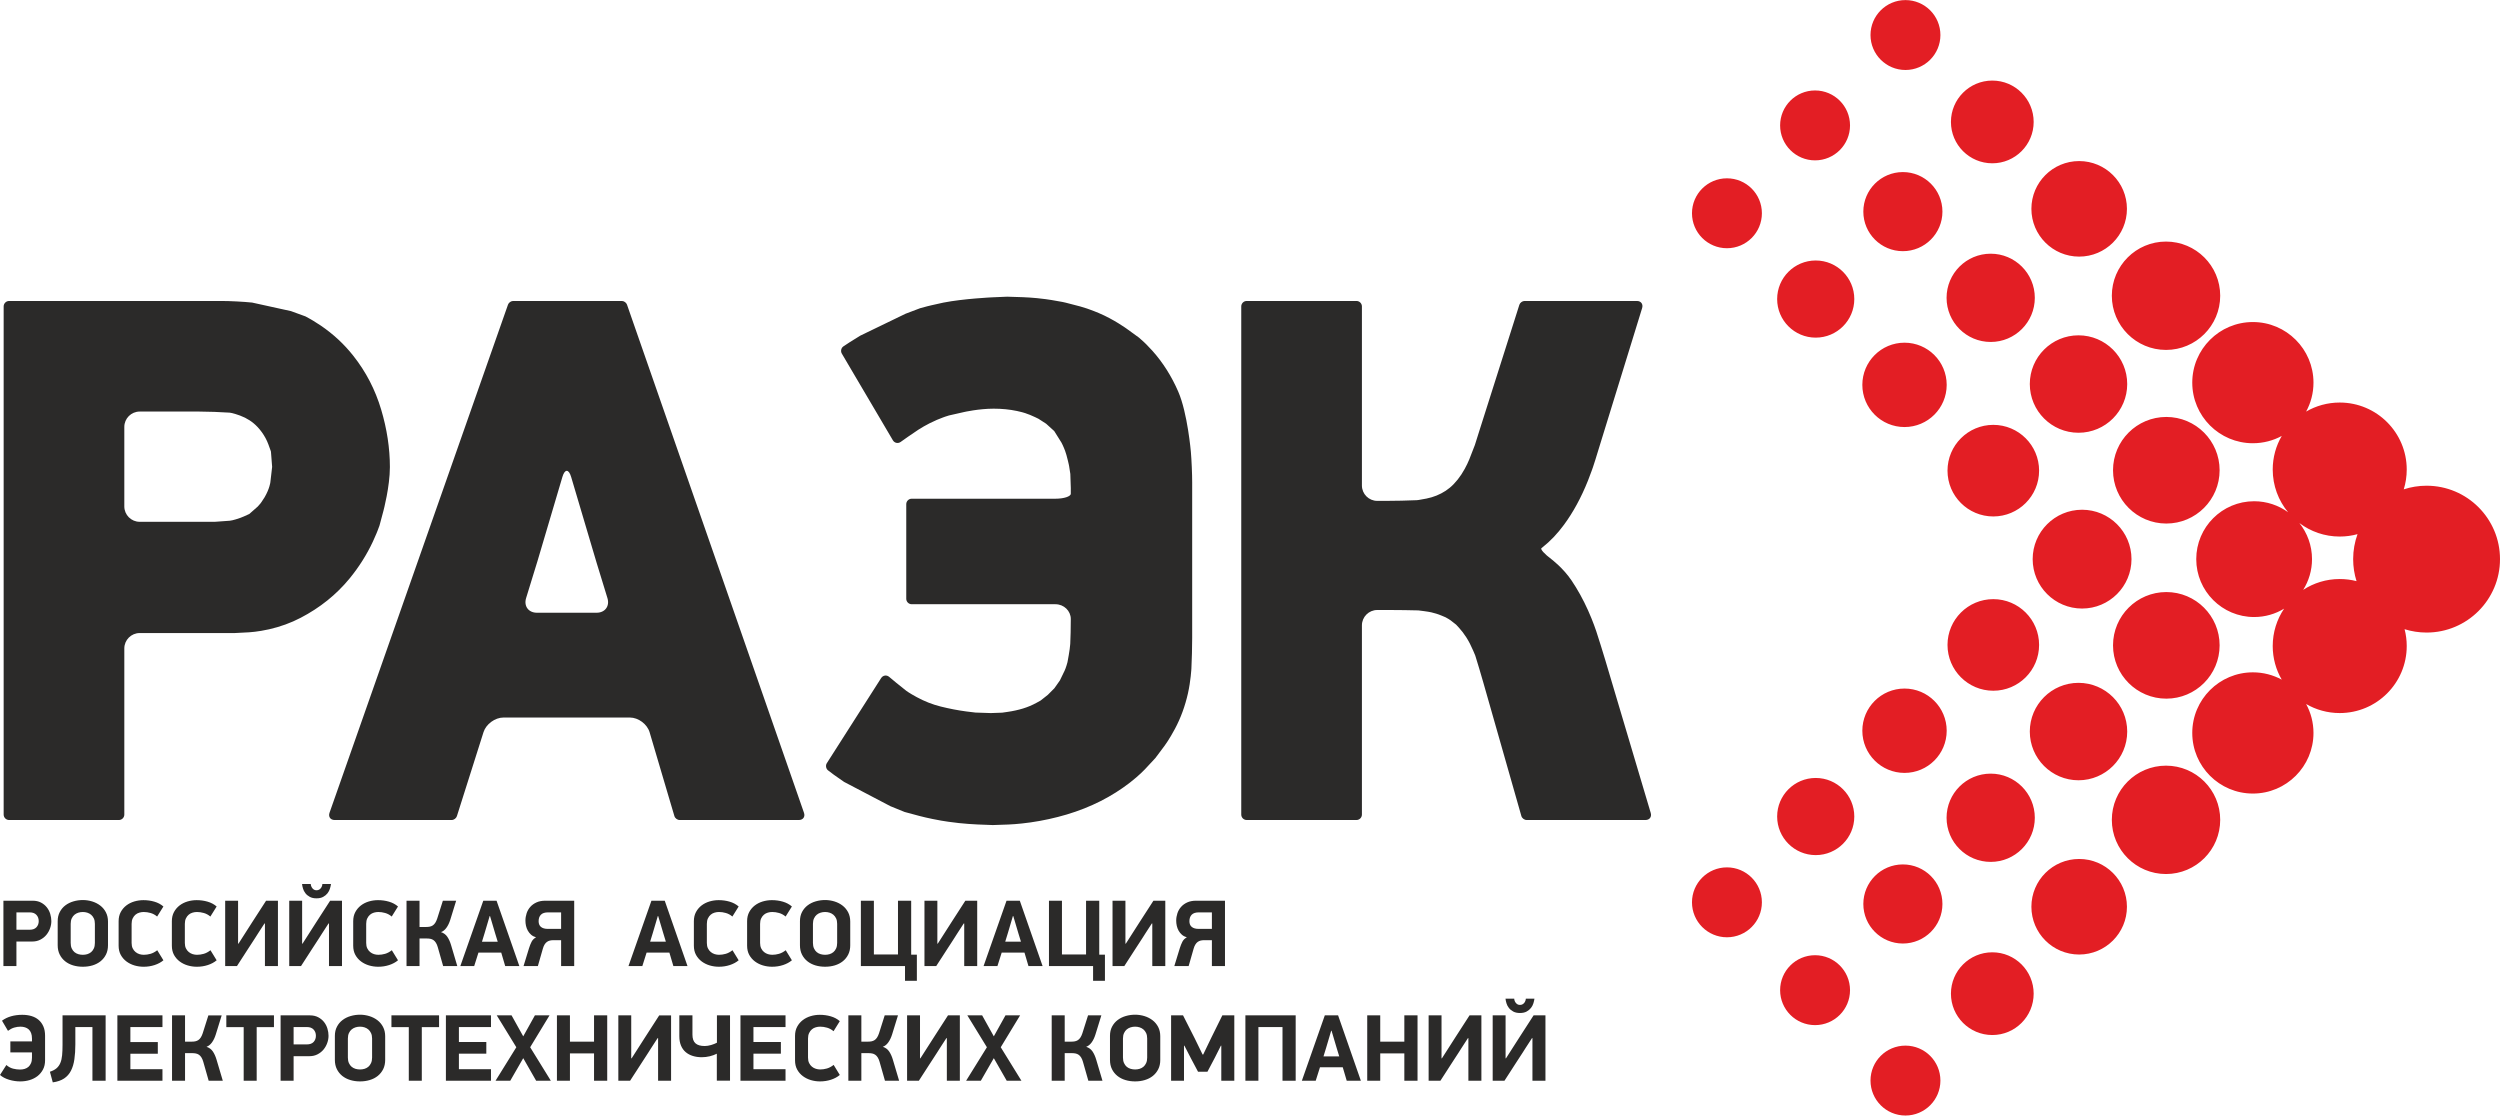 <?xml version="1.0" encoding="UTF-8"?>
<!DOCTYPE svg PUBLIC "-//W3C//DTD SVG 1.1//EN" "http://www.w3.org/Graphics/SVG/1.1/DTD/svg11.dtd">
<!-- Creator: CorelDRAW 2018 (64-Bit) -->
<svg xmlns="http://www.w3.org/2000/svg" xml:space="preserve" width="5674px" height="2532px" version="1.1" style="shape-rendering:geometricPrecision; text-rendering:geometricPrecision; image-rendering:optimizeQuality; fill-rule:evenodd; clip-rule:evenodd"
viewBox="0 0 1178.28 525.73"
 xmlns:xlink="http://www.w3.org/1999/xlink">
 <defs>
  <style type="text/css">
   <![CDATA[
    .fil0 {fill:#E31E24}
    .fil1 {fill:#2B2A29;fill-rule:nonzero}
   ]]>
  </style>
 </defs>
 <g id="Слой_x0020_1">
  <g id="_2821144390464">
   <path class="fil0" d="M981.31 240.21c-12.86,0 -23.29,10.43 -23.29,23.28 0,12.86 10.43,23.29 23.29,23.29 12.86,0 23.29,-10.43 23.29,-23.29 0,-12.85 -10.43,-23.28 -23.29,-23.28zm-83.25 -207.26c-9.09,0 -16.47,-7.38 -16.47,-16.47 0,-9.1 7.38,-16.48 16.47,-16.48 9.1,0 16.48,7.38 16.48,16.48 0,9.09 -7.38,16.47 -16.48,16.47zm40.94 43.98c-10.77,0 -19.5,-8.73 -19.5,-19.49 0,-10.77 8.73,-19.5 19.5,-19.5 10.76,0 19.49,8.73 19.49,19.5 0,10.76 -8.73,19.49 -19.49,19.49zm40.93 43.98c-12.43,0 -22.51,-10.08 -22.51,-22.52 0,-12.43 10.08,-22.51 22.51,-22.51 12.44,0 22.52,10.08 22.52,22.51 0,12.44 -10.08,22.52 -22.52,22.52zm40.94 43.98c-14.1,0 -25.54,-11.43 -25.54,-25.54 0,-14.1 11.44,-25.53 25.54,-25.53 14.1,0 25.54,11.43 25.54,25.53 0,14.11 -11.44,25.54 -25.54,25.54zm40.94 43.98c-15.78,0 -28.57,-12.79 -28.57,-28.56 0,-15.77 12.79,-28.56 28.57,-28.56 15.77,0 28.56,12.79 28.56,28.56 0,4.94 -1.26,9.59 -3.47,13.64 4.66,-2.71 10.07,-4.26 15.84,-4.26 17.44,0 31.58,14.14 31.58,31.58 0,3.25 -0.49,6.38 -1.4,9.33 3.39,-1.11 7,-1.71 10.76,-1.71 19.11,0 34.6,15.5 34.6,34.6 0,19.11 -15.49,34.61 -34.6,34.61 -3.61,0 -7.09,-0.56 -10.37,-1.58 0.66,2.53 1.01,5.19 1.01,7.93 0,17.44 -14.14,31.59 -31.58,31.59 -5.77,0 -11.18,-1.56 -15.84,-4.26 2.21,4.05 3.47,8.7 3.47,13.63 0,15.77 -12.79,28.57 -28.56,28.57 -15.78,0 -28.57,-12.8 -28.57,-28.57 0,-15.77 12.79,-28.56 28.57,-28.56 4.92,0 9.56,1.25 13.61,3.45 -2.71,-4.66 -4.26,-10.07 -4.26,-15.85 0,-6.52 1.98,-12.58 5.37,-17.62 -4.12,2.51 -8.96,3.95 -14.13,3.95 -15.07,0 -27.28,-12.22 -27.28,-27.29 0,-15.06 12.21,-27.28 27.28,-27.28 5.98,0 11.51,1.93 16.01,5.19 -4.53,-5.46 -7.25,-12.48 -7.25,-20.13 0,-5.77 1.55,-11.19 4.26,-15.84 -4.05,2.2 -8.69,3.44 -13.61,3.44zm40.93 43.98c-7.13,0 -13.72,-2.37 -19.01,-6.36 3.72,4.67 5.95,10.58 5.95,17 0,5.33 -1.53,10.29 -4.16,14.49 4.95,-3.23 10.87,-5.11 17.22,-5.11 2.73,0 5.39,0.35 7.92,1 -1.03,-3.27 -1.59,-6.76 -1.59,-10.38 0,-4.13 0.73,-8.09 2.06,-11.77 -2.67,0.74 -5.48,1.13 -8.39,1.13zm-247.28 -177.3c-9.09,0 -16.47,-7.38 -16.47,-16.47 0,-9.1 7.38,-16.48 16.47,-16.48 9.1,0 16.48,7.38 16.48,16.48 0,9.09 -7.38,16.47 -16.48,16.47zm41.39 42.8c-10.29,0 -18.64,-8.35 -18.64,-18.64 0,-10.29 8.35,-18.64 18.64,-18.64 10.29,0 18.64,8.35 18.64,18.64 0,10.29 -8.35,18.64 -18.64,18.64zm41.39 42.79c-11.49,0 -20.8,-9.32 -20.8,-20.8 0,-11.49 9.31,-20.8 20.8,-20.8 11.48,0 20.79,9.31 20.79,20.8 0,11.48 -9.31,20.8 -20.79,20.8zm41.38 42.79c-12.67,0 -22.95,-10.28 -22.95,-22.96 0,-12.68 10.28,-22.96 22.95,-22.96 12.68,0 22.96,10.28 22.96,22.96 0,12.68 -10.28,22.96 -22.96,22.96zm41.39 42.79c-13.87,0 -25.12,-11.25 -25.12,-25.12 0,-13.87 11.25,-25.12 25.12,-25.12 13.87,0 25.12,11.25 25.12,25.12 0,13.87 -11.25,25.12 -25.12,25.12zm-207.08 -129.76c-9.1,0 -16.48,-7.38 -16.48,-16.48 0,-9.1 7.38,-16.47 16.48,-16.47 9.1,0 16.47,7.37 16.47,16.47 0,9.1 -7.37,16.48 -16.47,16.48zm41.84 42.14c-10.04,0 -18.18,-8.14 -18.18,-18.18 0,-10.04 8.14,-18.18 18.18,-18.18 10.04,0 18.18,8.14 18.18,18.18 0,10.04 -8.14,18.18 -18.18,18.18zm41.85 42.14c-10.98,0 -19.88,-8.9 -19.88,-19.88 0,-10.98 8.9,-19.88 19.88,-19.88 10.98,0 19.88,8.9 19.88,19.88 0,10.98 -8.9,19.88 -19.88,19.88zm41.84 42.14c-11.91,0 -21.58,-9.67 -21.58,-21.58 0,-11.93 9.67,-21.59 21.58,-21.59 11.93,0 21.59,9.66 21.59,21.59 0,11.91 -9.66,21.58 -21.59,21.58zm-41.4 249.4c-9.09,0 -16.47,7.37 -16.47,16.47 0,9.1 7.38,16.48 16.47,16.48 9.1,0 16.48,-7.38 16.48,-16.48 0,-9.1 -7.38,-16.47 -16.48,-16.47zm40.94 -43.98c-10.77,0 -19.5,8.73 -19.5,19.49 0,10.77 8.73,19.5 19.5,19.5 10.76,0 19.49,-8.73 19.49,-19.5 0,-10.76 -8.73,-19.49 -19.49,-19.49zm40.93 -43.99c-12.43,0 -22.51,10.09 -22.51,22.52 0,12.44 10.08,22.52 22.51,22.52 12.44,0 22.52,-10.08 22.52,-22.52 0,-12.43 -10.08,-22.52 -22.52,-22.52zm40.94 -43.98c-14.1,0 -25.54,11.44 -25.54,25.54 0,14.1 11.44,25.54 25.54,25.54 14.1,0 25.54,-11.44 25.54,-25.54 0,-14.1 -11.44,-25.54 -25.54,-25.54zm-165.41 89.34c-9.09,0 -16.47,7.38 -16.47,16.48 0,9.1 7.38,16.47 16.47,16.47 9.1,0 16.48,-7.37 16.48,-16.47 0,-9.1 -7.38,-16.48 -16.48,-16.48zm41.39 -42.79c-10.29,0 -18.64,8.35 -18.64,18.64 0,10.29 8.35,18.64 18.64,18.64 10.29,0 18.64,-8.35 18.64,-18.64 0,-10.29 -8.35,-18.64 -18.64,-18.64zm41.39 -42.79c-11.49,0 -20.8,9.31 -20.8,20.8 0,11.48 9.31,20.8 20.8,20.8 11.48,0 20.79,-9.32 20.79,-20.8 0,-11.49 -9.31,-20.8 -20.79,-20.8zm41.38 -42.79c-12.67,0 -22.95,10.28 -22.95,22.96 0,12.67 10.28,22.96 22.95,22.96 12.68,0 22.96,-10.29 22.96,-22.96 0,-12.68 -10.28,-22.96 -22.96,-22.96zm41.39 -42.79c-13.87,0 -25.12,11.25 -25.12,25.11 0,13.88 11.25,25.13 25.12,25.13 13.87,0 25.12,-11.25 25.12,-25.13 0,-13.86 -11.25,-25.11 -25.12,-25.11zm-207.08 129.76c-9.1,0 -16.48,7.38 -16.48,16.47 0,9.1 7.38,16.48 16.48,16.48 9.1,0 16.47,-7.38 16.47,-16.48 0,-9.09 -7.37,-16.47 -16.47,-16.47zm41.84 -42.14c-10.04,0 -18.18,8.14 -18.18,18.18 0,10.04 8.14,18.18 18.18,18.18 10.04,0 18.18,-8.14 18.18,-18.18 0,-10.04 -8.14,-18.18 -18.18,-18.18zm41.85 -42.14c-10.98,0 -19.88,8.9 -19.88,19.88 0,10.98 8.9,19.88 19.88,19.88 10.98,0 19.88,-8.9 19.88,-19.88 0,-10.98 -8.9,-19.88 -19.88,-19.88zm41.84 -42.14c-11.91,0 -21.58,9.66 -21.58,21.58 0,11.92 9.67,21.59 21.58,21.59 11.93,0 21.59,-9.67 21.59,-21.59 0,-11.92 -9.66,-21.58 -21.59,-21.58z"/>
   <path class="fil1" d="M164.72 272.66c4.42,-5.38 8.11,-11.2 11.04,-17.47 0.58,-1.25 1.13,-2.48 1.63,-3.7 0.55,-1.36 0.55,-1.36 0.55,-1.36 0.51,-1.34 0.92,-2.45 0.92,-2.46 0.01,-0.01 0.85,-3.16 1.87,-7 0,0 3.03,-11.38 3.03,-20.57 0,-4.45 -0.35,-8.95 -1.04,-13.48 -0.68,-4.51 -1.72,-9.07 -3.09,-13.67 -1.39,-4.66 -3.19,-9.12 -5.38,-13.35 -2.17,-4.19 -4.77,-8.2 -7.77,-11.99 -4.32,-5.47 -9.43,-10.21 -15.33,-14.22 -1.2,-0.81 -2.37,-1.56 -3.51,-2.24 -1.24,-0.73 -1.24,-0.73 -1.24,-0.73 -1.34,-0.74 -2.44,-1.35 -2.44,-1.34 0,0 -0.01,0 -0.01,0 -0.01,-0.01 -3.07,-1.12 -6.81,-2.48l-18.33 -4.03c-3.96,-0.41 -10.44,-0.75 -14.42,-0.75l-90.3 0c-3.98,0 -8.39,0 -9.8,0 -1.41,0 -2.57,1.16 -2.57,2.57 0,1.41 0,5.82 0,9.8l0 219.9c0,3.97 0,8.38 0,9.79 0,1.42 1.16,2.57 2.57,2.57 1.41,0 5.82,0 9.8,0l32.14 0c3.98,0 8.38,0 9.8,0 1.41,0 2.56,-1.15 2.56,-2.57 0,-1.41 0,-5.82 0,-9.79l0 -68.53c0,-3.97 3.26,-7.23 7.23,-7.23l37.21 0c3.97,0 7.23,0.01 7.23,0.02 0,0.01 3.24,-0.16 7.21,-0.38 0,0 4.09,-0.22 9.35,-1.41 5.31,-1.21 10.27,-3.01 14.88,-5.42 4.52,-2.35 8.72,-5.07 12.58,-8.17 3.83,-3.07 7.31,-6.51 10.44,-10.31zm-156.98 165.5l6.26 0c1.4,0 2.46,-0.39 3.17,-1.16 0.72,-0.78 1.08,-1.75 1.08,-2.91 0,-1.19 -0.37,-2.18 -1.1,-2.95 -0.73,-0.78 -1.78,-1.16 -3.15,-1.16l-6.26 0 0 8.18zm7.65 -13.68c1.52,0 2.83,0.29 3.93,0.87 1.1,0.58 2.02,1.33 2.75,2.26 0.73,0.92 1.27,1.96 1.61,3.1 0.34,1.15 0.52,2.28 0.52,3.38 0,1.13 -0.2,2.27 -0.61,3.4 -0.4,1.13 -0.98,2.16 -1.74,3.09 -0.76,0.92 -1.7,1.67 -2.82,2.25 -1.12,0.59 -2.39,0.88 -3.82,0.88l-7.47 0 0 11.58 -6.13 0 0 -30.81 13.78 0zm35.51 20.97c0,1.67 -0.32,3.13 -0.94,4.38 -0.63,1.26 -1.48,2.31 -2.55,3.18 -1.08,0.86 -2.34,1.51 -3.78,1.95 -1.45,0.43 -2.97,0.64 -4.59,0.64 -1.61,0 -3.13,-0.21 -4.58,-0.64 -1.45,-0.44 -2.71,-1.09 -3.78,-1.95 -1.07,-0.87 -1.92,-1.92 -2.55,-3.18 -0.62,-1.25 -0.94,-2.71 -0.94,-4.38l0 -11.31c0,-1.64 0.33,-3.09 0.99,-4.34 0.65,-1.25 1.53,-2.3 2.63,-3.13 1.11,-0.84 2.38,-1.46 3.81,-1.88 1.43,-0.42 2.9,-0.63 4.42,-0.63 1.53,0 3,0.23 4.43,0.67 1.43,0.45 2.7,1.1 3.8,1.95 1.11,0.85 1.99,1.91 2.64,3.17 0.66,1.27 0.99,2.72 0.99,4.36l0 11.14zm-6.18 -10.06c0,-1.02 -0.16,-1.87 -0.49,-2.57 -0.33,-0.7 -0.76,-1.28 -1.29,-1.73 -0.54,-0.44 -1.15,-0.77 -1.82,-0.98 -0.67,-0.21 -1.36,-0.31 -2.08,-0.31 -0.71,0 -1.41,0.1 -2.1,0.31 -0.68,0.21 -1.29,0.54 -1.83,0.98 -0.54,0.45 -0.97,1.03 -1.3,1.73 -0.33,0.7 -0.49,1.55 -0.49,2.57l0 8.99c0,1.01 0.16,1.88 0.49,2.59 0.33,0.72 0.76,1.3 1.3,1.75 0.54,0.44 1.15,0.76 1.83,0.96 0.69,0.19 1.39,0.29 2.1,0.29 0.72,0 1.41,-0.1 2.08,-0.29 0.67,-0.2 1.28,-0.52 1.82,-0.96 0.53,-0.45 0.96,-1.03 1.29,-1.75 0.33,-0.71 0.49,-1.58 0.49,-2.59l0 -8.99zm29.34 -3.45c-0.95,-0.8 -1.98,-1.36 -3.08,-1.67 -1.11,-0.32 -2.18,-0.47 -3.22,-0.47 -0.69,0 -1.37,0.09 -2.06,0.29 -0.68,0.19 -1.3,0.51 -1.83,0.96 -0.54,0.45 -0.98,1.03 -1.32,1.74 -0.35,0.72 -0.52,1.58 -0.52,2.6l0 8.99c0,1.01 0.17,1.87 0.52,2.57 0.34,0.7 0.79,1.27 1.34,1.72 0.55,0.45 1.16,0.78 1.83,0.99 0.67,0.2 1.35,0.31 2.04,0.31 1.04,0 2.09,-0.15 3.15,-0.45 1.06,-0.3 2.13,-0.86 3.2,-1.7l2.91 4.74c-1.14,0.96 -2.52,1.7 -4.16,2.24 -1.64,0.54 -3.37,0.8 -5.19,0.8 -1.46,0 -2.89,-0.21 -4.3,-0.62 -1.4,-0.42 -2.65,-1.04 -3.75,-1.86 -1.1,-0.82 -2,-1.85 -2.69,-3.08 -0.68,-1.24 -1.02,-2.7 -1.02,-4.37l0 -11.53c0,-1.64 0.33,-3.08 1,-4.32 0.67,-1.24 1.55,-2.27 2.64,-3.11 1.09,-0.83 2.33,-1.46 3.74,-1.88 1.4,-0.41 2.83,-0.62 4.29,-0.62 1.79,0 3.51,0.23 5.16,0.71 1.66,0.48 3.08,1.24 4.28,2.28l-2.96 4.74zm25.09 0c-0.95,-0.8 -1.98,-1.36 -3.08,-1.67 -1.1,-0.32 -2.18,-0.47 -3.22,-0.47 -0.69,0 -1.37,0.09 -2.06,0.29 -0.68,0.19 -1.3,0.51 -1.83,0.96 -0.54,0.45 -0.98,1.03 -1.32,1.74 -0.35,0.72 -0.52,1.58 -0.52,2.6l0 8.99c0,1.01 0.17,1.87 0.52,2.57 0.34,0.7 0.79,1.27 1.34,1.72 0.55,0.45 1.16,0.78 1.83,0.99 0.67,0.2 1.35,0.31 2.04,0.31 1.04,0 2.09,-0.15 3.15,-0.45 1.06,-0.3 2.13,-0.86 3.2,-1.7l2.91 4.74c-1.14,0.96 -2.52,1.7 -4.16,2.24 -1.64,0.54 -3.37,0.8 -5.19,0.8 -1.46,0 -2.89,-0.21 -4.29,-0.62 -1.41,-0.42 -2.66,-1.04 -3.76,-1.86 -1.1,-0.82 -2,-1.85 -2.69,-3.08 -0.68,-1.24 -1.02,-2.7 -1.02,-4.37l0 -11.53c0,-1.64 0.33,-3.08 1,-4.32 0.67,-1.24 1.55,-2.27 2.64,-3.11 1.09,-0.83 2.33,-1.46 3.74,-1.88 1.4,-0.41 2.83,-0.62 4.29,-0.62 1.79,0 3.51,0.23 5.16,0.71 1.66,0.48 3.08,1.24 4.28,2.28l-2.96 4.74zm25.5 3.27l-3.04 4.69c-0.36,0.57 -0.8,1.26 -1.32,2.08 -0.53,0.83 -1.1,1.71 -1.73,2.67 -0.62,0.95 -1.26,1.93 -1.92,2.95 -0.66,1.01 -1.29,2 -1.9,2.95 -0.61,0.95 -1.18,1.84 -1.72,2.66 -0.54,0.82 -0.99,1.51 -1.34,2.08l-5.55 0 0 -30.81 6.08 0 0 20.26 0.18 0 6.44 -10.07 6.58 -10.19 5.59 0 0 30.81 -6.13 0 0 -20.08 -0.22 0zm30.19 0l-3.04 4.69c-0.36,0.57 -0.8,1.26 -1.32,2.08 -0.53,0.83 -1.1,1.71 -1.73,2.67 -0.62,0.95 -1.26,1.93 -1.92,2.95 -0.66,1.01 -1.29,2 -1.9,2.95 -0.61,0.95 -1.19,1.84 -1.72,2.66 -0.54,0.82 -0.99,1.51 -1.34,2.08l-5.55 0 0 -30.81 6.08 0 0 20.26 0.18 0 6.44 -10.07 6.58 -10.19 5.59 0 0 30.81 -6.13 0 0 -20.08 -0.22 0zm-5.68 -11.85c-1.26,0 -2.31,-0.23 -3.16,-0.7 -0.85,-0.46 -1.53,-1.02 -2.05,-1.7 -0.53,-0.67 -0.91,-1.4 -1.14,-2.19 -0.24,-0.79 -0.39,-1.51 -0.45,-2.17l4.11 0c0,0.3 0.06,0.62 0.18,0.97 0.12,0.34 0.29,0.66 0.52,0.96 0.22,0.3 0.5,0.54 0.82,0.74 0.33,0.19 0.72,0.29 1.17,0.29 0.47,0 0.88,-0.1 1.23,-0.29 0.34,-0.2 0.62,-0.44 0.85,-0.74 0.22,-0.3 0.39,-0.62 0.51,-0.96 0.12,-0.35 0.18,-0.67 0.18,-0.97l4.07 0c-0.09,0.66 -0.25,1.38 -0.49,2.17 -0.24,0.79 -0.62,1.52 -1.14,2.19 -0.53,0.68 -1.2,1.24 -2.04,1.7 -0.83,0.47 -1.89,0.7 -3.17,0.7zm35.46 8.58c-0.95,-0.8 -1.98,-1.36 -3.08,-1.67 -1.11,-0.32 -2.18,-0.47 -3.22,-0.47 -0.69,0 -1.37,0.09 -2.06,0.29 -0.69,0.19 -1.3,0.51 -1.83,0.96 -0.54,0.45 -0.98,1.03 -1.32,1.74 -0.35,0.72 -0.52,1.58 -0.52,2.6l0 8.99c0,1.01 0.17,1.87 0.52,2.57 0.34,0.7 0.79,1.27 1.34,1.72 0.55,0.45 1.16,0.78 1.83,0.99 0.67,0.2 1.35,0.31 2.04,0.31 1.04,0 2.09,-0.15 3.15,-0.45 1.06,-0.3 2.13,-0.86 3.2,-1.7l2.91 4.74c-1.14,0.96 -2.52,1.7 -4.16,2.24 -1.64,0.54 -3.37,0.8 -5.19,0.8 -1.46,0 -2.89,-0.21 -4.3,-0.62 -1.4,-0.42 -2.65,-1.04 -3.75,-1.86 -1.11,-0.82 -2,-1.85 -2.69,-3.08 -0.68,-1.24 -1.02,-2.7 -1.02,-4.37l0 -11.53c0,-1.64 0.33,-3.08 1,-4.32 0.67,-1.24 1.55,-2.27 2.64,-3.11 1.09,-0.83 2.33,-1.46 3.73,-1.88 1.41,-0.41 2.84,-0.62 4.3,-0.62 1.79,0 3.51,0.23 5.16,0.71 1.66,0.48 3.08,1.24 4.28,2.28l-2.96 4.74zm6.98 23.35l0 -30.81 6.13 0 0 12.38 3.13 0c0.59,0 1.15,-0.05 1.68,-0.15 0.52,-0.11 0.99,-0.3 1.43,-0.58 0.43,-0.29 0.82,-0.69 1.16,-1.21 0.34,-0.52 0.65,-1.19 0.92,-1.99l2.68 -8.45 6.26 0 -2.77 8.98c-0.48,1.53 -1.09,2.79 -1.84,3.81 -0.74,1.01 -1.59,1.68 -2.54,2.01 1.28,0.42 2.28,1.15 2.99,2.21 0.72,1.06 1.3,2.35 1.75,3.87l2.95 9.93 -6.67 0 -2.54 -8.94c-0.24,-0.84 -0.53,-1.53 -0.88,-2.06 -0.34,-0.54 -0.73,-0.96 -1.16,-1.25 -0.43,-0.3 -0.92,-0.5 -1.45,-0.61 -0.54,-0.1 -1.12,-0.15 -1.75,-0.15l-3.35 0 0 13.01 -6.13 0zm44.64 -6.35l-10.74 0 -2.01 6.35 -6.53 0 10.82 -30.81 6.26 0 10.74 30.81 -6.67 0 -1.87 -6.35zm-9.08 -5.14l7.42 0 -1.21 -3.94 -2.41 -8.14 -0.18 0 -2.37 8.01 -1.25 4.07zm43.47 -19.32l0 30.81 -6.17 0 0 -12.21 -3.58 0c-0.63,0 -1.19,0.06 -1.7,0.18 -0.51,0.12 -0.97,0.33 -1.39,0.63 -0.41,0.29 -0.79,0.7 -1.12,1.23 -0.32,0.52 -0.61,1.2 -0.84,2.03l-2.33 8.14 -6.75 0 2.59 -8.45c0.36,-1.14 0.76,-2.14 1.21,-3.02 0.45,-0.88 1.15,-1.57 2.1,-2.08 -0.92,-0.27 -1.7,-0.68 -2.33,-1.23 -0.62,-0.55 -1.14,-1.19 -1.54,-1.9 -0.4,-0.72 -0.69,-1.49 -0.87,-2.3 -0.18,-0.82 -0.27,-1.64 -0.27,-2.44 0,-1.17 0.19,-2.31 0.56,-3.45 0.37,-1.13 0.95,-2.14 1.72,-3.01 0.78,-0.89 1.75,-1.59 2.93,-2.13 1.18,-0.54 2.57,-0.8 4.18,-0.8l13.6 0zm-6.17 5.5l-6.18 0c-1.52,0 -2.63,0.37 -3.35,1.11 -0.72,0.75 -1.07,1.76 -1.07,3.05 0,1.19 0.37,2.09 1.11,2.7 0.75,0.61 1.82,0.92 3.23,0.92l6.26 0 0 -7.78zm51.03 18.96l-10.74 0 -2.01 6.35 -6.53 0 10.82 -30.81 6.27 0 10.73 30.81 -6.66 0 -1.88 -6.35zm-9.08 -5.14l7.42 0 -1.2 -3.94 -2.42 -8.14 -0.18 0 -2.37 8.01 -1.25 4.07zm38.77 -11.86c-0.95,-0.8 -1.98,-1.36 -3.08,-1.67 -1.1,-0.32 -2.18,-0.47 -3.22,-0.47 -0.69,0 -1.37,0.09 -2.06,0.29 -0.68,0.19 -1.3,0.51 -1.83,0.96 -0.54,0.45 -0.98,1.03 -1.32,1.74 -0.35,0.72 -0.52,1.58 -0.52,2.6l0 8.99c0,1.01 0.17,1.87 0.52,2.57 0.34,0.7 0.79,1.27 1.34,1.72 0.55,0.45 1.16,0.78 1.83,0.99 0.67,0.2 1.35,0.31 2.04,0.31 1.04,0 2.09,-0.15 3.15,-0.45 1.06,-0.3 2.13,-0.86 3.2,-1.7l2.91 4.74c-1.14,0.96 -2.52,1.7 -4.16,2.24 -1.64,0.54 -3.37,0.8 -5.19,0.8 -1.46,0 -2.89,-0.21 -4.29,-0.62 -1.41,-0.42 -2.66,-1.04 -3.76,-1.86 -1.1,-0.82 -2,-1.85 -2.69,-3.08 -0.68,-1.24 -1.02,-2.7 -1.02,-4.37l0 -11.53c0,-1.64 0.33,-3.08 1,-4.32 0.67,-1.24 1.55,-2.27 2.64,-3.11 1.09,-0.83 2.33,-1.46 3.74,-1.88 1.4,-0.41 2.83,-0.62 4.29,-0.62 1.79,0 3.51,0.23 5.16,0.71 1.66,0.48 3.08,1.24 4.28,2.28l-2.96 4.74zm25.09 0c-0.95,-0.8 -1.98,-1.36 -3.08,-1.67 -1.1,-0.32 -2.18,-0.47 -3.22,-0.47 -0.69,0 -1.37,0.09 -2.06,0.29 -0.68,0.19 -1.3,0.51 -1.83,0.96 -0.54,0.45 -0.98,1.03 -1.32,1.74 -0.34,0.72 -0.52,1.58 -0.52,2.6l0 8.99c0,1.01 0.18,1.87 0.52,2.57 0.34,0.7 0.79,1.27 1.34,1.72 0.55,0.45 1.16,0.78 1.83,0.99 0.67,0.2 1.35,0.31 2.04,0.31 1.04,0 2.09,-0.15 3.15,-0.45 1.06,-0.3 2.13,-0.86 3.2,-1.7l2.91 4.74c-1.14,0.96 -2.52,1.7 -4.16,2.24 -1.64,0.54 -3.37,0.8 -5.19,0.8 -1.46,0 -2.89,-0.21 -4.29,-0.62 -1.41,-0.42 -2.66,-1.04 -3.76,-1.86 -1.1,-0.82 -2,-1.85 -2.69,-3.08 -0.68,-1.24 -1.02,-2.7 -1.02,-4.37l0 -11.53c0,-1.64 0.33,-3.08 1,-4.32 0.67,-1.24 1.55,-2.27 2.64,-3.11 1.09,-0.83 2.33,-1.46 3.74,-1.88 1.4,-0.41 2.83,-0.62 4.29,-0.62 1.79,0 3.51,0.23 5.16,0.71 1.66,0.48 3.08,1.24 4.28,2.28l-2.96 4.74zm30.46 13.51c0,1.67 -0.31,3.13 -0.94,4.38 -0.62,1.26 -1.47,2.31 -2.55,3.18 -1.07,0.86 -2.33,1.51 -3.78,1.95 -1.44,0.43 -2.97,0.64 -4.58,0.64 -1.61,0 -3.14,-0.21 -4.58,-0.64 -1.45,-0.44 -2.71,-1.09 -3.78,-1.95 -1.08,-0.87 -1.93,-1.92 -2.55,-3.18 -0.63,-1.25 -0.94,-2.71 -0.94,-4.38l0 -11.31c0,-1.64 0.33,-3.09 0.98,-4.34 0.66,-1.25 1.54,-2.3 2.64,-3.13 1.1,-0.84 2.37,-1.46 3.8,-1.88 1.43,-0.42 2.91,-0.63 4.43,-0.63 1.52,0 3,0.23 4.43,0.67 1.43,0.45 2.7,1.1 3.8,1.95 1.1,0.85 1.98,1.91 2.64,3.17 0.65,1.27 0.98,2.72 0.98,4.36l0 11.14zm-6.17 -10.06c0,-1.02 -0.16,-1.87 -0.49,-2.57 -0.33,-0.7 -0.76,-1.28 -1.3,-1.73 -0.54,-0.44 -1.14,-0.77 -1.81,-0.98 -0.67,-0.21 -1.36,-0.31 -2.08,-0.31 -0.72,0 -1.42,0.1 -2.1,0.31 -0.69,0.21 -1.3,0.54 -1.84,0.98 -0.53,0.45 -0.97,1.03 -1.29,1.73 -0.33,0.7 -0.5,1.55 -0.5,2.57l0 8.99c0,1.01 0.17,1.88 0.5,2.59 0.32,0.72 0.76,1.3 1.29,1.75 0.54,0.44 1.15,0.76 1.84,0.96 0.68,0.19 1.38,0.29 2.1,0.29 0.72,0 1.41,-0.1 2.08,-0.29 0.67,-0.2 1.27,-0.52 1.81,-0.96 0.54,-0.45 0.97,-1.03 1.3,-1.75 0.33,-0.71 0.49,-1.58 0.49,-2.59l0 -8.99zm34.89 -10.91l0 25.44 2.68 0 0 12.3 -5.59 0 0 -6.93 -20.8 0 0 -30.81 6.13 0 0 25.35 11.36 0 0 -25.35 6.22 0zm24.77 10.73l-3.04 4.69c-0.36,0.57 -0.8,1.26 -1.32,2.08 -0.52,0.83 -1.09,1.71 -1.72,2.67 -0.63,0.95 -1.27,1.93 -1.92,2.95 -0.66,1.01 -1.29,2 -1.9,2.95 -0.62,0.95 -1.19,1.84 -1.73,2.66 -0.53,0.82 -0.98,1.51 -1.34,2.08l-5.54 0 0 -30.81 6.08 0 0 20.26 0.18 0 6.44 -10.07 6.57 -10.19 5.59 0 0 30.81 -6.12 0 0 -20.08 -0.23 0zm28.63 13.73l-10.74 0 -2.01 6.35 -6.53 0 10.82 -30.81 6.26 0 10.74 30.81 -6.66 0 -1.88 -6.35zm-9.08 -5.14l7.42 0 -1.21 -3.94 -2.41 -8.14 -0.18 0 -2.37 8.01 -1.25 4.07zm44.32 -19.32l0 25.44 2.68 0 0 12.3 -5.59 0 0 -6.93 -20.79 0 0 -30.81 6.12 0 0 25.35 11.36 0 0 -25.35 6.22 0zm24.78 10.73l-3.04 4.69c-0.36,0.57 -0.8,1.26 -1.32,2.08 -0.53,0.83 -1.1,1.71 -1.73,2.67 -0.62,0.95 -1.26,1.93 -1.92,2.95 -0.66,1.01 -1.29,2 -1.9,2.95 -0.61,0.95 -1.18,1.84 -1.72,2.66 -0.54,0.82 -0.99,1.51 -1.34,2.08l-5.55 0 0 -30.81 6.08 0 0 20.26 0.18 0 6.44 -10.07 6.58 -10.19 5.59 0 0 30.81 -6.13 0 0 -20.08 -0.22 0zm34.48 -10.73l0 30.81 -6.17 0 0 -12.21 -3.58 0c-0.63,0 -1.19,0.06 -1.7,0.18 -0.51,0.12 -0.97,0.33 -1.39,0.63 -0.41,0.29 -0.79,0.7 -1.11,1.23 -0.33,0.52 -0.62,1.2 -0.85,2.03l-2.33 8.14 -6.75 0 2.59 -8.45c0.36,-1.14 0.76,-2.14 1.21,-3.02 0.45,-0.88 1.15,-1.57 2.1,-2.08 -0.92,-0.27 -1.7,-0.68 -2.33,-1.23 -0.62,-0.55 -1.14,-1.19 -1.54,-1.9 -0.4,-0.72 -0.69,-1.49 -0.87,-2.3 -0.18,-0.82 -0.27,-1.64 -0.27,-2.44 0,-1.17 0.19,-2.31 0.56,-3.45 0.37,-1.13 0.95,-2.14 1.72,-3.01 0.78,-0.89 1.75,-1.59 2.93,-2.13 1.18,-0.54 2.57,-0.8 4.18,-0.8l13.6 0zm-6.17 5.5l-6.17 0c-1.52,0 -2.64,0.37 -3.36,1.11 -0.71,0.75 -1.07,1.76 -1.07,3.05 0,1.19 0.37,2.09 1.12,2.7 0.74,0.61 1.82,0.92 3.22,0.92l6.26 0 0 -7.78zm-570.24 51.05c1.25,-0.93 2.68,-1.62 4.29,-2.08 1.61,-0.46 3.36,-0.69 5.24,-0.69 1.58,0 3.02,0.19 4.33,0.58 1.32,0.39 2.45,0.99 3.4,1.81 0.96,0.82 1.7,1.85 2.24,3.09 0.54,1.23 0.8,2.7 0.8,4.4l0 11.54c0,1.67 -0.32,3.12 -0.98,4.36 -0.66,1.24 -1.52,2.27 -2.59,3.11 -1.08,0.83 -2.32,1.46 -3.72,1.88 -1.4,0.41 -2.86,0.62 -4.38,0.62 -1.79,0 -3.55,-0.26 -5.28,-0.78 -1.73,-0.52 -3.16,-1.27 -4.29,-2.26l3 -4.69c0.98,0.86 2.04,1.43 3.17,1.72 1.13,0.28 2.22,0.42 3.27,0.42 0.77,0 1.5,-0.1 2.19,-0.31 0.68,-0.21 1.28,-0.54 1.79,-0.98 0.5,-0.45 0.91,-1.03 1.2,-1.73 0.3,-0.7 0.45,-1.55 0.45,-2.57l0 -2.5 -10.19 0 0 -5.19 10.19 0 0 -1.3c0,-1.01 -0.13,-1.88 -0.4,-2.59 -0.27,-0.72 -0.65,-1.3 -1.14,-1.75 -0.49,-0.44 -1.07,-0.77 -1.75,-0.98 -0.67,-0.21 -1.39,-0.31 -2.16,-0.31 -0.99,0 -1.97,0.15 -2.96,0.44 -0.98,0.3 -1.95,0.81 -2.9,1.52l-2.82 -4.78zm34.57 3l0 8.18c0,2.56 -0.15,4.89 -0.45,6.98 -0.29,2.08 -0.83,3.89 -1.61,5.41 -0.77,1.52 -1.85,2.74 -3.24,3.67 -1.39,0.92 -3.17,1.53 -5.34,1.83l-1.35 -5.01c1.29,-0.42 2.32,-0.95 3.09,-1.61 0.78,-0.66 1.38,-1.49 1.81,-2.5 0.44,-1.02 0.72,-2.23 0.85,-3.63 0.14,-1.4 0.2,-3.05 0.2,-4.96l0 -13.87 20.31 0 0 30.82 -6.22 0 0 -25.31 -8.05 0zm19.81 -5.51l21.25 0 0 5.51 -15.12 0 0 7.06 12.93 0 0 5.5 -12.93 0 0 7.29 15.12 0 0 5.46 -21.25 0 0 -30.82zm25.76 30.82l0 -30.82 6.13 0 0 12.39 3.13 0c0.6,0 1.16,-0.05 1.68,-0.15 0.52,-0.11 1,-0.3 1.43,-0.58 0.43,-0.29 0.82,-0.69 1.16,-1.21 0.35,-0.52 0.65,-1.19 0.92,-1.99l2.68 -8.46 6.27 0 -2.78 8.99c-0.47,1.52 -1.08,2.79 -1.83,3.81 -0.75,1.01 -1.6,1.68 -2.55,2.01 1.28,0.42 2.28,1.15 3,2.21 0.71,1.06 1.29,2.35 1.74,3.87l2.95 9.93 -6.66 0 -2.55 -8.95c-0.24,-0.83 -0.53,-1.52 -0.87,-2.05 -0.34,-0.54 -0.73,-0.96 -1.16,-1.25 -0.44,-0.3 -0.92,-0.5 -1.46,-0.61 -0.54,-0.1 -1.12,-0.16 -1.74,-0.16l-3.36 0 0 13.02 -6.13 0zm39.9 -25.27l0 25.27 -6.13 0 0 -25.27 -8.18 0 0 -5.55 22.45 0 0 5.55 -8.14 0zm17.4 8.14l6.26 0c1.4,0 2.46,-0.39 3.18,-1.16 0.71,-0.78 1.07,-1.75 1.07,-2.91 0,-1.19 -0.37,-2.18 -1.1,-2.95 -0.73,-0.78 -1.78,-1.16 -3.15,-1.16l-6.26 0 0 8.18zm7.65 -13.69c1.52,0 2.83,0.3 3.93,0.88 1.1,0.58 2.02,1.33 2.75,2.25 0.73,0.93 1.27,1.97 1.61,3.11 0.35,1.15 0.52,2.28 0.52,3.38 0,1.13 -0.2,2.27 -0.61,3.4 -0.4,1.13 -0.98,2.16 -1.74,3.09 -0.76,0.92 -1.7,1.67 -2.82,2.25 -1.12,0.59 -2.39,0.88 -3.82,0.88l-7.47 0 0 11.58 -6.13 0 0 -30.82 13.78 0zm35.51 20.98c0,1.67 -0.32,3.13 -0.94,4.38 -0.63,1.26 -1.48,2.31 -2.55,3.18 -1.07,0.86 -2.33,1.51 -3.78,1.94 -1.45,0.44 -2.97,0.65 -4.58,0.65 -1.61,0 -3.14,-0.21 -4.59,-0.65 -1.44,-0.43 -2.7,-1.08 -3.78,-1.94 -1.07,-0.87 -1.92,-1.92 -2.55,-3.18 -0.62,-1.25 -0.94,-2.71 -0.94,-4.38l0 -11.32c0,-1.63 0.33,-3.08 0.99,-4.33 0.65,-1.26 1.53,-2.3 2.64,-3.13 1.1,-0.84 2.37,-1.46 3.8,-1.88 1.43,-0.42 2.9,-0.63 4.43,-0.63 1.52,0 2.99,0.23 4.42,0.67 1.44,0.45 2.7,1.1 3.81,1.95 1.1,0.85 1.98,1.91 2.63,3.17 0.66,1.27 0.99,2.72 0.99,4.36l0 11.14zm-6.17 -10.06c0,-1.02 -0.17,-1.87 -0.5,-2.57 -0.32,-0.71 -0.76,-1.28 -1.29,-1.73 -0.54,-0.44 -1.14,-0.77 -1.81,-0.98 -0.68,-0.21 -1.37,-0.31 -2.08,-0.31 -0.72,0 -1.42,0.1 -2.11,0.31 -0.68,0.21 -1.29,0.54 -1.83,0.98 -0.54,0.45 -0.97,1.02 -1.3,1.73 -0.32,0.7 -0.49,1.55 -0.49,2.57l0 8.99c0,1.01 0.17,1.88 0.49,2.59 0.33,0.72 0.76,1.3 1.3,1.75 0.54,0.44 1.15,0.76 1.83,0.96 0.69,0.19 1.39,0.29 2.11,0.29 0.71,0 1.4,-0.1 2.08,-0.29 0.67,-0.2 1.27,-0.52 1.81,-0.96 0.53,-0.45 0.97,-1.03 1.29,-1.75 0.33,-0.71 0.5,-1.58 0.5,-2.59l0 -8.99zm23.43 -5.37l0 25.27 -6.13 0 0 -25.27 -8.18 0 0 -5.55 22.45 0 0 5.55 -8.14 0zm11.36 -5.55l21.25 0 0 5.51 -15.12 0 0 7.06 12.92 0 0 5.5 -12.92 0 0 7.29 15.12 0 0 5.46 -21.25 0 0 -30.82zm36.45 20.17l-6.12 10.65 -6.94 0 9.8 -15.79 -9.22 -15.03 6.98 0 5.5 9.89 5.5 -9.89 6.89 0 -9.12 15.03 9.75 15.79 -6.93 0 -6.09 -10.65zm33.37 10.65l0 -12.88 -11.36 0 0 12.88 -6.13 0 0 -30.82 6.13 0 0 12.39 11.36 0 0 -12.39 6.21 0 0 30.82 -6.21 0zm29.96 -20.08l-3.04 4.69c-0.36,0.57 -0.8,1.26 -1.32,2.08 -0.52,0.82 -1.09,1.71 -1.72,2.66 -0.63,0.96 -1.27,1.94 -1.92,2.96 -0.66,1.01 -1.29,1.99 -1.9,2.95 -0.62,0.95 -1.19,1.84 -1.73,2.66 -0.53,0.82 -0.98,1.51 -1.34,2.08l-5.54 0 0 -30.82 6.08 0 0 20.26 0.18 0 6.44 -10.06 6.57 -10.2 5.59 0 0 30.82 -6.12 0 0 -20.08 -0.23 0zm16.42 -10.74l0 9.08c0,1.88 0.47,3.25 1.43,4.1 0.95,0.85 2.4,1.27 4.34,1.27 0.95,0 1.96,-0.16 3.02,-0.47 1.05,-0.31 1.97,-0.68 2.75,-1.09l0 -12.89 6.17 0 0 30.77 -6.22 0 0 -12.7c-0.98,0.51 -2.09,0.91 -3.33,1.21 -1.24,0.3 -2.5,0.45 -3.78,0.45 -1.52,0 -2.93,-0.2 -4.23,-0.61 -1.29,-0.4 -2.41,-1 -3.35,-1.81 -0.94,-0.8 -1.67,-1.82 -2.19,-3.06 -0.52,-1.24 -0.79,-2.71 -0.79,-4.41l0 -9.84 6.18 0zm22.63 0l21.24 0 0 5.51 -15.12 0 0 7.06 12.93 0 0 5.5 -12.93 0 0 7.29 15.12 0 0 5.46 -21.24 0 0 -30.82zm43.87 7.47c-0.95,-0.8 -1.98,-1.36 -3.08,-1.67 -1.11,-0.32 -2.18,-0.47 -3.22,-0.47 -0.69,0 -1.37,0.09 -2.06,0.29 -0.69,0.19 -1.3,0.51 -1.83,0.96 -0.54,0.45 -0.98,1.03 -1.32,1.74 -0.35,0.72 -0.52,1.58 -0.52,2.6l0 8.99c0,1.01 0.17,1.87 0.52,2.57 0.34,0.7 0.79,1.27 1.34,1.72 0.55,0.45 1.16,0.78 1.83,0.98 0.67,0.21 1.35,0.32 2.04,0.32 1.04,0 2.09,-0.15 3.15,-0.45 1.06,-0.3 2.12,-0.86 3.2,-1.7l2.9 4.74c-1.13,0.96 -2.51,1.7 -4.15,2.24 -1.64,0.53 -3.37,0.8 -5.19,0.8 -1.46,0 -2.89,-0.21 -4.3,-0.62 -1.4,-0.42 -2.65,-1.04 -3.75,-1.86 -1.11,-0.82 -2,-1.85 -2.69,-3.09 -0.68,-1.23 -1.02,-2.69 -1.02,-4.36l0 -11.54c0,-1.63 0.33,-3.07 1,-4.31 0.67,-1.24 1.55,-2.27 2.64,-3.11 1.09,-0.83 2.33,-1.46 3.73,-1.88 1.41,-0.42 2.84,-0.62 4.3,-0.62 1.79,0 3.51,0.23 5.16,0.71 1.66,0.48 3.08,1.24 4.27,2.28l-2.95 4.74zm6.98 23.35l0 -30.82 6.13 0 0 12.39 3.13 0c0.59,0 1.15,-0.05 1.67,-0.15 0.53,-0.11 1,-0.3 1.44,-0.58 0.43,-0.29 0.82,-0.69 1.16,-1.21 0.34,-0.52 0.65,-1.19 0.92,-1.99l2.68 -8.46 6.26 0 -2.77 8.99c-0.48,1.52 -1.09,2.79 -1.84,3.81 -0.74,1.01 -1.59,1.68 -2.55,2.01 1.29,0.42 2.29,1.15 3,2.21 0.72,1.06 1.3,2.35 1.75,3.87l2.95 9.93 -6.67 0 -2.55 -8.95c-0.23,-0.83 -0.53,-1.52 -0.87,-2.05 -0.34,-0.54 -0.73,-0.96 -1.16,-1.25 -0.43,-0.3 -0.92,-0.5 -1.45,-0.61 -0.54,-0.1 -1.12,-0.16 -1.75,-0.16l-3.35 0 0 13.02 -6.13 0zm46.2 -20.08l-3.04 4.69c-0.36,0.57 -0.8,1.26 -1.32,2.08 -0.52,0.82 -1.1,1.71 -1.72,2.66 -0.63,0.96 -1.27,1.94 -1.93,2.96 -0.65,1.01 -1.29,1.99 -1.9,2.95 -0.61,0.95 -1.18,1.84 -1.72,2.66 -0.53,0.82 -0.98,1.51 -1.34,2.08l-5.55 0 0 -30.82 6.09 0 0 20.26 0.18 0 6.44 -10.06 6.57 -10.2 5.59 0 0 30.82 -6.13 0 0 -20.08 -0.22 0zm22.36 9.43l-6.12 10.65 -6.94 0 9.8 -15.79 -9.22 -15.03 6.98 0 5.5 9.89 5.5 -9.89 6.89 0 -9.12 15.03 9.75 15.79 -6.93 0 -6.09 -10.65zm27.28 10.65l0 -30.82 6.13 0 0 12.39 3.13 0c0.6,0 1.16,-0.05 1.68,-0.15 0.52,-0.11 1,-0.3 1.43,-0.58 0.43,-0.29 0.82,-0.69 1.16,-1.21 0.35,-0.52 0.65,-1.19 0.92,-1.99l2.68 -8.46 6.27 0 -2.78 8.99c-0.47,1.52 -1.08,2.79 -1.83,3.81 -0.75,1.01 -1.6,1.68 -2.55,2.01 1.28,0.42 2.28,1.15 3,2.21 0.71,1.06 1.29,2.35 1.74,3.87l2.95 9.93 -6.66 0 -2.55 -8.95c-0.24,-0.83 -0.53,-1.52 -0.87,-2.05 -0.35,-0.54 -0.73,-0.96 -1.17,-1.25 -0.43,-0.3 -0.91,-0.5 -1.45,-0.61 -0.54,-0.1 -1.12,-0.16 -1.74,-0.16l-3.36 0 0 13.02 -6.13 0zm51.17 -9.84c0,1.67 -0.31,3.13 -0.94,4.38 -0.63,1.26 -1.48,2.31 -2.55,3.18 -1.07,0.86 -2.33,1.51 -3.78,1.94 -1.44,0.44 -2.97,0.65 -4.58,0.65 -1.61,0 -3.14,-0.21 -4.59,-0.65 -1.44,-0.43 -2.7,-1.08 -3.77,-1.94 -1.08,-0.87 -1.93,-1.92 -2.55,-3.18 -0.63,-1.25 -0.94,-2.71 -0.94,-4.38l0 -11.32c0,-1.63 0.32,-3.08 0.98,-4.33 0.66,-1.26 1.54,-2.3 2.64,-3.13 1.1,-0.84 2.37,-1.46 3.8,-1.88 1.43,-0.42 2.91,-0.63 4.43,-0.63 1.52,0 3,0.23 4.43,0.67 1.43,0.45 2.69,1.1 3.8,1.95 1.1,0.85 1.98,1.91 2.64,3.17 0.65,1.27 0.98,2.72 0.98,4.36l0 11.14zm-6.17 -10.06c0,-1.02 -0.17,-1.87 -0.49,-2.57 -0.33,-0.71 -0.76,-1.28 -1.3,-1.73 -0.54,-0.44 -1.14,-0.77 -1.81,-0.98 -0.67,-0.21 -1.37,-0.31 -2.08,-0.31 -0.72,0 -1.42,0.1 -2.1,0.31 -0.69,0.21 -1.3,0.54 -1.84,0.98 -0.53,0.45 -0.97,1.02 -1.29,1.73 -0.33,0.7 -0.5,1.55 -0.5,2.57l0 8.99c0,1.01 0.17,1.88 0.5,2.59 0.32,0.72 0.76,1.3 1.29,1.75 0.54,0.44 1.15,0.76 1.84,0.96 0.68,0.19 1.38,0.29 2.1,0.29 0.71,0 1.41,-0.1 2.08,-0.29 0.67,-0.2 1.27,-0.52 1.81,-0.96 0.54,-0.45 0.97,-1.03 1.3,-1.75 0.32,-0.71 0.49,-1.58 0.49,-2.59l0 -8.99zm34.75 3.35l-2.86 5.68 -3.49 6.62 -4.43 0 -3.44 -6.48 -3 -5.82 -0.18 0 0 16.55 -6.08 0 0 -30.82 5.63 0 5.51 10.87 3.71 7.61 0.27 0 3.75 -7.79 5.28 -10.69 5.64 0 0 30.82 -6.13 0 0 -16.55 -0.18 0zm29.03 16.55l0 -25.31 -11.36 0 0 25.31 -6.13 0 0 -30.82 23.7 0 0 30.82 -6.21 0zm28.4 -6.35l-10.74 0 -2.01 6.35 -6.53 0 10.82 -30.82 6.26 0 10.74 30.82 -6.67 0 -1.87 -6.35zm-9.08 -5.14l7.42 0 -1.21 -3.94 -2.41 -8.14 -0.18 0 -2.37 8.01 -1.25 4.07zm38.1 11.49l0 -12.88 -11.36 0 0 12.88 -6.13 0 0 -30.82 6.13 0 0 12.39 11.36 0 0 -12.39 6.22 0 0 30.82 -6.22 0zm29.97 -20.08l-3.04 4.69c-0.36,0.57 -0.8,1.26 -1.32,2.08 -0.53,0.82 -1.1,1.71 -1.73,2.66 -0.62,0.96 -1.26,1.94 -1.92,2.96 -0.66,1.01 -1.29,1.99 -1.9,2.95 -0.61,0.95 -1.19,1.84 -1.72,2.66 -0.54,0.82 -0.99,1.51 -1.34,2.08l-5.55 0 0 -30.82 6.08 0 0 20.26 0.18 0 6.44 -10.06 6.58 -10.2 5.59 0 0 30.82 -6.13 0 0 -20.08 -0.22 0zm30.19 0l-3.04 4.69c-0.36,0.57 -0.8,1.26 -1.32,2.08 -0.53,0.82 -1.1,1.71 -1.73,2.66 -0.62,0.96 -1.26,1.94 -1.92,2.96 -0.66,1.01 -1.29,1.99 -1.9,2.95 -0.61,0.95 -1.19,1.84 -1.72,2.66 -0.54,0.82 -0.99,1.51 -1.34,2.08l-5.55 0 0 -30.82 6.08 0 0 20.26 0.18 0 6.44 -10.06 6.58 -10.2 5.59 0 0 30.82 -6.13 0 0 -20.08 -0.22 0zm-5.68 -11.85c-1.26,0 -2.31,-0.24 -3.16,-0.7 -0.85,-0.46 -1.53,-1.03 -2.05,-1.7 -0.53,-0.67 -0.91,-1.4 -1.14,-2.19 -0.24,-0.79 -0.39,-1.51 -0.45,-2.17l4.11 0c0,0.3 0.06,0.62 0.18,0.96 0.12,0.35 0.29,0.67 0.52,0.97 0.22,0.29 0.5,0.54 0.82,0.73 0.33,0.2 0.72,0.29 1.17,0.29 0.47,0 0.88,-0.09 1.23,-0.29 0.34,-0.19 0.62,-0.44 0.85,-0.73 0.22,-0.3 0.39,-0.62 0.51,-0.97 0.12,-0.34 0.18,-0.66 0.18,-0.96l4.07 0c-0.09,0.66 -0.25,1.38 -0.49,2.17 -0.24,0.79 -0.62,1.52 -1.14,2.19 -0.53,0.67 -1.2,1.24 -2.04,1.7 -0.83,0.46 -1.89,0.7 -3.17,0.7zm-173.18 -312.07c-1.01,-1.13 -2.01,-2.18 -2.98,-3.14 -1.06,-1.02 -1.06,-1.02 -1.06,-1.02 -1.18,-1.06 -2.18,-1.95 -2.2,-1.97 -0.02,-0.02 -0.04,-0.05 -0.05,-0.05 -0.01,0 -0.01,-0.01 -0.01,-0.01 -0.01,0 -2.64,-1.91 -5.86,-4.25 0,0 -6.07,-4.41 -13.16,-7.39 -1.5,-0.63 -2.92,-1.19 -4.23,-1.65 -1.36,-0.49 -1.36,-0.49 -1.36,-0.49 -1.64,-0.5 -2.99,-0.92 -2.99,-0.92 0,-0.01 0,-0.01 -0.01,-0.02 -0.02,0 -0.03,0 -0.04,0 0,0 -3.15,-0.82 -7,-1.82 0,0 -1.91,-0.49 -6.67,-1.24 -1,-0.16 -1.93,-0.3 -2.78,-0.41 -5.68,-0.77 -10.67,-0.92 -10.67,-0.92 -3.97,-0.13 -7.25,-0.23 -7.27,-0.23 -0.03,0 -0.05,-0.01 -0.05,-0.01 0,-0.01 -3.25,0.13 -7.22,0.31 0,0 -13.41,0.62 -22.95,2.49 -1.62,0.32 -3.47,0.74 -5.52,1.23 -2.08,0.5 -2.08,0.5 -2.08,0.5 -1.84,0.5 -3.37,0.91 -3.39,0.92 -0.02,0.01 -3.08,1.17 -6.8,2.58l-21.35 10.33c-3.4,2.06 -7.02,4.36 -8.04,5.11 -1.02,0.75 -1.33,2.25 -0.68,3.35 0.64,1.09 2.81,4.78 4.83,8.21l14.1 23.93c2.01,3.43 4.32,7.34 5.12,8.7 0.8,1.36 2.48,1.7 3.74,0.76 1.26,-0.94 4.99,-3.52 8.3,-5.73 0,0 3.77,-2.51 8.74,-4.64 0.98,-0.41 1.93,-0.79 2.86,-1.13 1.02,-0.37 1.02,-0.37 1.02,-0.37 1.01,-0.32 1.83,-0.58 1.83,-0.58 0,0 0.01,0 0.02,-0.01 0.01,0 0.02,0 0.03,0 0.01,0 3.18,-0.72 7.06,-1.6 0,0 6.94,-1.58 13.92,-1.58 3.88,0 7.54,0.36 10.97,1.09 0.78,0.18 1.44,0.33 1.99,0.47 0.62,0.16 0.62,0.16 0.62,0.16 0.73,0.22 1.34,0.4 1.36,0.4 0.01,0.01 0.03,0.01 0.02,0.02 0,0 0.97,0.36 2.16,0.79 1.18,0.43 4,1.84 4,1.84 0,0 1.62,1.04 3.6,2.32 0,0 0,0 1.58,1.43 2.24,2.03 2.24,2.03 2.24,2.03 1.87,2.99 3.4,5.43 3.4,5.43 0,0.01 0.28,0.57 0.62,1.24 0,0 0,0 0.25,0.58 0.31,0.7 0.31,0.7 0.31,0.7 0.27,0.69 0.5,1.26 0.5,1.26 0.01,0 0.01,0 0.01,0.01 0,0 0.3,0.94 0.67,2.08 0.36,1.15 1.11,4.48 1.11,4.48 0,0 0.09,0.45 0.19,1 0,0 0,0 0.06,0.42 0.47,3.01 0.47,3.01 0.47,3.01 0.13,3.78 0.24,6.87 0.23,6.87 0,0 -0.01,0.02 -0.01,0.04 0,0.02 0,1.11 0,2.41 0,1.3 -3.25,2.36 -7.23,2.36l-57.95 0c-3.98,0 -8.39,0 -9.8,0 -1.41,0 -2.57,1.16 -2.57,2.57 0,1.42 0,5.83 0,9.8l0 25c0,3.97 0,8.38 0,9.79 0,1.42 1.16,2.57 2.57,2.57 1.41,0 5.82,0 9.8,0l57.95 0c3.98,0 7.23,3.13 7.23,6.96 0,3.82 -0.11,9.1 -0.26,11.73 -0.14,2.63 -1.3,8.61 -1.3,8.61 0,0 -0.2,0.69 -0.44,1.53 0,0 0,0 -0.21,0.63 -0.25,0.75 -0.25,0.75 -0.25,0.75 -0.27,0.66 -0.49,1.2 -0.49,1.19 0,0 -0.01,0.01 -0.02,0.03 0,0.02 -0.98,2.03 -2.16,4.47 0,0 0,0 -1.32,1.88 -1.3,1.84 -1.3,1.84 -1.3,1.84 -1.7,1.7 -3.09,3.09 -3.09,3.1 0,0 -1.53,1.21 -3.4,2.68 0,0 0,0 -1.97,1.09 -1.99,1.09 -4.1,1.98 -6.33,2.66 -2.31,0.7 -4.75,1.24 -7.31,1.6 -2.5,0.36 -2.5,0.36 -2.5,0.36 -2.95,0.1 -5.37,0.19 -5.37,0.19 0,0 -3.25,-0.1 -7.22,-0.24 0,0 -0.34,-0.01 -4.28,-0.52 -3.89,-0.51 -7.92,-1.29 -12.08,-2.32 -3.88,-0.96 -7.64,-2.45 -11.3,-4.43 -3.69,-2 -5.03,-3.06 -5.03,-3.06 -3.12,-2.46 -6.68,-5.36 -7.92,-6.45 -1.23,-1.09 -2.96,-0.84 -3.85,0.54 -0.88,1.39 -3.36,5.27 -5.5,8.62l-15.01 23.52c-2.14,3.35 -4.42,6.93 -5.08,7.96 -0.65,1.02 -0.43,2.51 0.49,3.31 0.91,0.8 4.36,3.28 7.65,5.51l21.84 11.45c3.68,1.5 6.69,2.72 6.69,2.72 0,0 3.14,0.84 6.98,1.88 0,0 4.42,1.19 10.24,2.2 1.15,0.19 2.28,0.38 3.38,0.53 6.85,1.02 13.71,1.28 13.71,1.28 3.98,0.15 7.23,0.27 7.23,0.28 0,0 0.02,0 0.04,0 0.02,0 3.29,-0.11 7.27,-0.25 0,0 4.67,-0.16 10.5,-1 5.82,-0.83 11.51,-2.08 17.07,-3.73 11.28,-3.36 21.26,-8.42 29.92,-15.15 4.32,-3.36 6.91,-6.15 6.91,-6.15 2.7,-2.91 4.91,-5.29 4.92,-5.29 0,0.01 1.95,-2.6 4.33,-5.78 0,0 2.28,-3.05 4.95,-8.09 2.7,-5.08 4.73,-10.63 6.08,-16.61 1.33,-5.93 1.63,-11.71 1.63,-11.71 0.21,-3.97 0.37,-10.47 0.37,-14.45l0 -73.29c0,-3.98 -0.28,-10.47 -0.62,-14.43 0,0 -1.56,-18.25 -5.94,-28.33 -3.16,-7.28 -7.21,-13.69 -12.15,-19.23zm-244.7 -13.24c-1.3,-3.75 -2.64,-7.6 -2.97,-8.55 -0.33,-0.95 -1.42,-1.73 -2.42,-1.73 -1,0 -5.07,0 -9.05,0l-33.16 0c-3.98,0 -8.04,0 -9.04,0 -1,0 -2.09,0.78 -2.42,1.73 -0.33,0.95 -1.68,4.79 -3,8.54l-77.52 220.72c-1.32,3.75 -2.94,8.35 -3.6,10.23 -0.65,1.88 0.43,3.41 2.42,3.41 1.99,0 6.87,0 10.85,0l35.2 0c3.98,0 8.07,0 9.11,0 1.04,0 2.14,-0.81 2.45,-1.8 0.31,-0.99 1.55,-4.89 2.75,-8.69l9.8 -30.92c1.2,-3.79 5.43,-6.89 9.41,-6.89l59.59 0c3.98,0 8.15,3.12 9.28,6.93l9.09 30.75c1.13,3.81 2.3,7.76 2.6,8.77 0.3,1.02 1.4,1.85 2.46,1.85 1.05,0 5.16,0 9.14,0l36.22 0c3.98,0 8.85,0 10.84,0 1.98,0 3.07,-1.53 2.41,-3.41 -0.65,-1.88 -2.25,-6.48 -3.56,-10.24l-76.88 -220.7zm-45.42 136.66l0 0c-3.98,0 -6.27,-3.11 -5.1,-6.91l3.22 -10.49c1.17,-3.8 2.13,-6.92 2.14,-6.94 0.01,-0.02 0.93,-3.15 2.06,-6.96l9.69 -32.73c1.13,-3.81 2.98,-3.81 4.11,0l10.01 33.75c1.13,3.81 2.06,6.94 2.07,6.96 0,0.02 0.96,3.14 2.13,6.94l2.9 9.47c1.17,3.8 -1.13,6.91 -5.11,6.91l-28.12 0zm524.96 94.4c-0.54,-1.81 -1.91,-6.41 -3.04,-10.22l-18.33 -61.65c-1.13,-3.81 -3.08,-10.02 -4.31,-13.79 0,0 -1.56,-4.73 -3.86,-9.83 -2.33,-5.18 -4.94,-9.9 -7.82,-14.16 -4.04,-5.97 -9.51,-10.03 -9.51,-10.03 -3.19,-2.37 -5.28,-4.7 -4.64,-5.16 0,0 0,0 0.57,-0.46 3.61,-2.86 6.97,-6.38 10.06,-10.59 4.33,-5.88 8.09,-12.8 11.27,-20.74 0.65,-1.62 1.24,-3.19 1.78,-4.72 0.56,-1.57 0.56,-1.57 0.56,-1.57 0.6,-1.83 1.08,-3.33 1.08,-3.33 0.01,0 0.01,0 0.01,-0.01 0.01,-0.01 0.01,-0.03 0.01,-0.04 0,-0.01 0.96,-3.13 2.13,-6.93l16.83 -54.55c1.17,-3.8 2.59,-8.4 3.15,-10.23 0.56,-1.83 -0.54,-3.33 -2.45,-3.33 -1.91,0 -6.72,0 -10.7,0l-33.16 0c-3.98,0 -8.07,0 -9.11,0 -1.03,0 -2.13,0.81 -2.45,1.8 -0.31,0.99 -1.55,4.9 -2.75,8.69l-16.04 50.5c-1.2,3.8 -2.18,6.89 -2.17,6.89 0,0 -1.17,3.03 -2.62,6.74 0,0 -1.39,3.56 -3.74,7.14 -1.11,1.69 -2.31,3.2 -3.59,4.52 -1.19,1.24 -2.46,2.29 -3.79,3.17 -2.73,1.79 -5.76,3.02 -9.08,3.68 -3.63,0.73 -4.53,0.76 -4.53,0.76 -3.97,0.19 -10.48,0.33 -14.45,0.33l-4.21 0c-3.98,0 -7.23,-3.25 -7.23,-7.23l0 -74.62c0,-3.98 0,-8.39 0,-9.8 0,-1.41 -1.15,-2.57 -2.57,-2.57 -1.41,0 -5.82,0 -9.8,0l-32.14 0c-3.97,0 -8.38,0 -9.79,0 -1.42,0 -2.57,1.16 -2.57,2.57 0,1.41 0,5.82 0,9.8l0 219.9c0,3.97 0,8.38 0,9.79 0,1.42 1.15,2.57 2.57,2.57 1.41,0 5.82,0 9.79,0l32.14 0c3.98,0 8.39,0 9.8,0 1.41,0 2.57,-1.15 2.57,-2.57 0,-1.41 0,-5.82 0,-9.79l0 -79.39c0,-3.97 3.25,-7.23 7.23,-7.23l5.91 0c3.98,0 10.04,0.09 13.46,0.19 0,0 0,0 2.74,0.35 0.55,0.07 1.1,0.16 1.63,0.24 0.43,0.07 0.43,0.07 0.43,0.07 0.62,0.12 1.15,0.22 1.19,0.23 0.03,0.01 0.07,0.01 0.07,0.01 0.01,0 1.06,0.28 2.34,0.63 1.29,0.34 4.4,1.71 4.41,1.71 0,0 0.15,0.08 0.32,0.18 0.18,0.09 0.86,0.5 0.86,0.49 0,0 0.16,0.09 0.35,0.21 0.19,0.12 0.8,0.52 0.81,0.53 0.01,0 0.02,0.01 0.03,0.01 0,0.01 0,0.01 0,0.01 0,0 1.17,0.92 2.61,2.04 0,0 0,0 1.23,1.32 1.28,1.38 2.48,2.95 3.6,4.7 1.15,1.8 2.22,3.88 3.21,6.21 0.99,2.34 0.99,2.34 0.99,2.34 1,3.16 2.7,8.88 3.79,12.7l15.43 54.12c1.08,3.83 2.21,7.79 2.51,8.82 0.29,1.03 1.4,1.87 2.47,1.87 1.06,0 5.19,0 9.16,0l36.22 0c3.98,0 8.78,0 10.67,0 1.89,0 3,-1.48 2.46,-3.29zm-649.76 -163.1l0 0c-0.01,0 -0.01,0.01 -0.01,0.02 0,0.01 -0.38,3.25 -0.83,7.2 0,0 -0.35,3 -2.69,7.02 -0.46,0.79 -0.95,1.54 -1.48,2.27 -0.52,0.71 -0.52,0.71 -0.52,0.71 -0.69,0.78 -1.26,1.43 -1.27,1.44 0,0.01 -1.8,1.58 -3.98,3.5 0,0 0,0 -2.56,1.16 -0.48,0.21 -1.01,0.42 -1.56,0.63 -3.48,1.26 -5.03,1.38 -5.03,1.38 -3.97,0.3 -7.21,0.53 -7.21,0.52 0,-0.01 -0.01,-0.01 -0.02,-0.01 -0.01,0 -3.28,0 -7.25,0l-28.03 0c-3.97,0 -7.23,-3.26 -7.23,-7.23l0 -37.5c0,-3.97 3.26,-7.23 7.23,-7.23l28.03 0c3.97,0 10.47,0.24 14.44,0.52 0,0 1.42,0.11 4.84,1.37 3.23,1.19 5.97,2.97 8.19,5.32 1.55,1.64 2.83,3.43 3.84,5.33 0.51,0.94 0.96,1.94 1.34,2.97 1.18,3.16 1.2,3.4 1.2,3.4 0.31,3.96 0.56,7.21 0.56,7.21z"/>
  </g>
 </g>
</svg>
